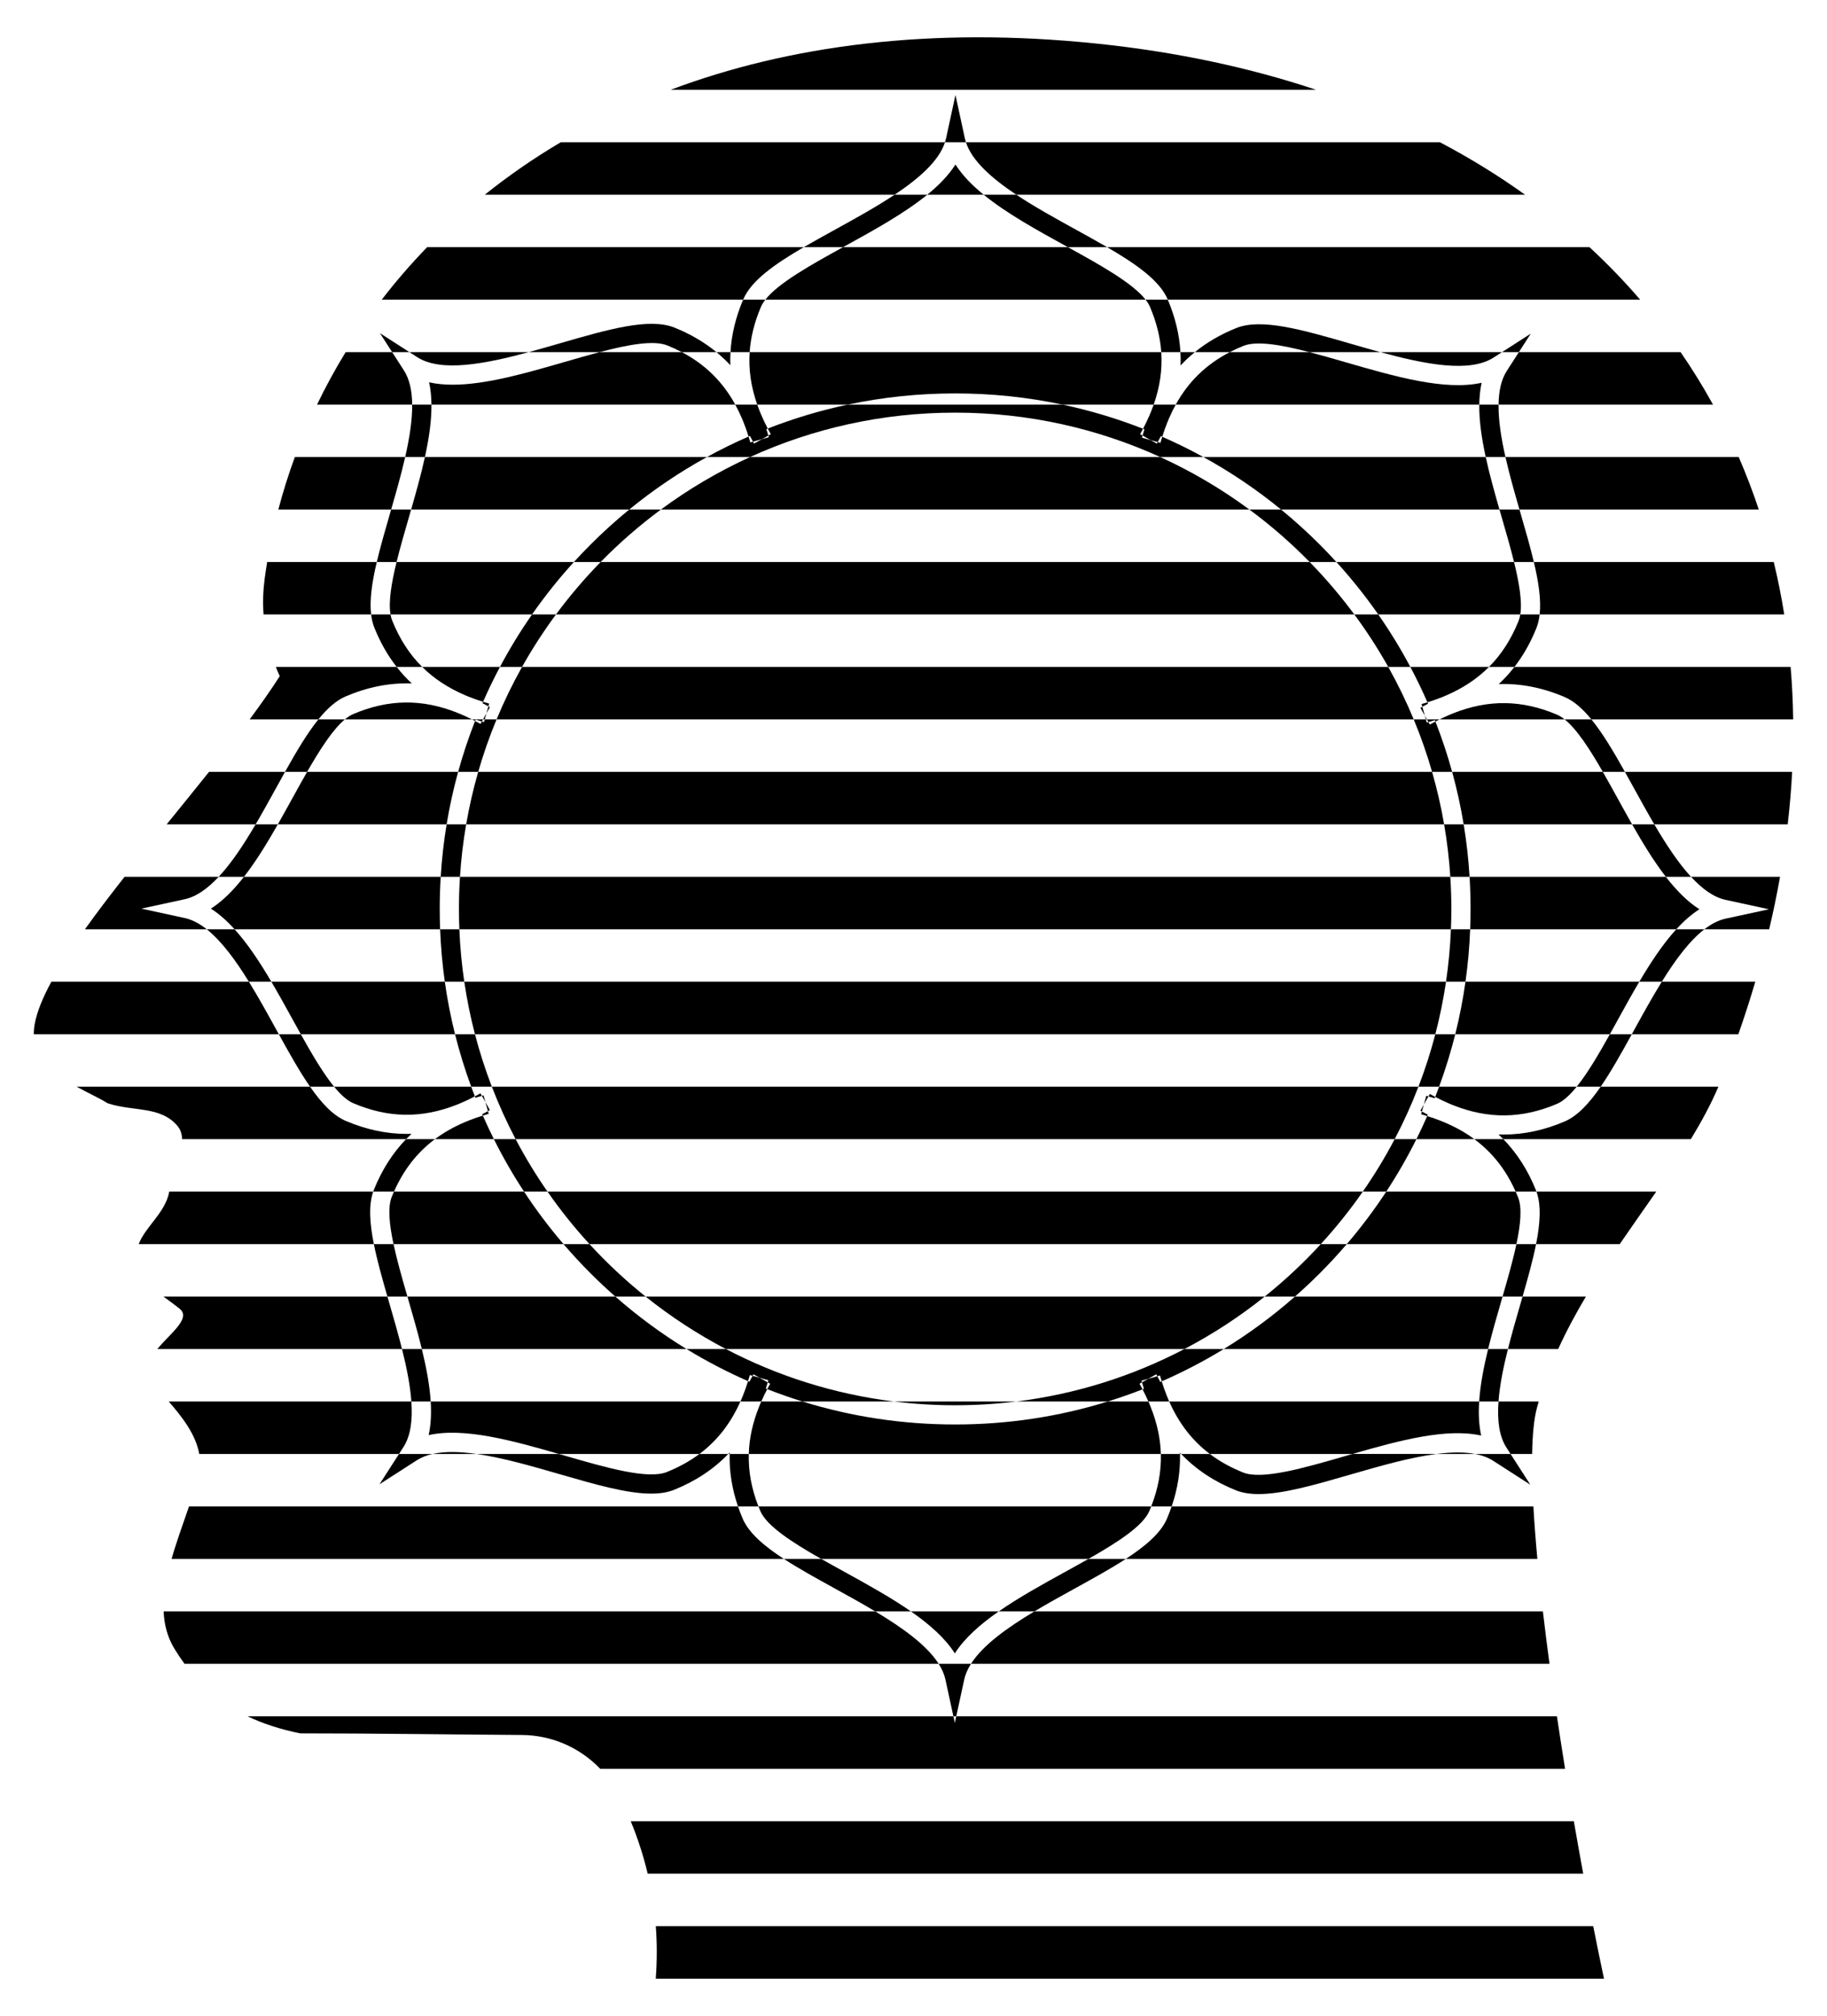 <?xml version="1.0" encoding="utf-8"?>
<!-- Generator: Adobe Illustrator 20.0.0, SVG Export Plug-In . SVG Version: 6.00 Build 0)  -->
<!DOCTYPE svg PUBLIC "-//W3C//DTD SVG 1.1//EN" "http://www.w3.org/Graphics/SVG/1.1/DTD/svg11.dtd">
<svg version="1.1" id="Layer_1" xmlns="http://www.w3.org/2000/svg" xmlns:xlink="http://www.w3.org/1999/xlink" x="0px" y="0px"
	 viewBox="0 0 1506.106 1661.505" enable-background="new 0 0 1506.106 1661.505" xml:space="preserve">
<g>
	<polygon points="400.988,587.924 398.18,592.914 399.593,592.914 	"/>
	<path d="M402.603,582.152l-1.615,5.773l2.864-5.088C403.435,582.602,403.02,582.382,402.603,582.152z"/>
	<path d="M348.034,549.671c9.67,9.604,21.329,17.286,35.206,23.242c1.132,0.453,2.265,0.922,3.398,1.406
		c3.707,1.479,7.567,2.843,11.582,4.093c4.294-9.78,8.933-19.365,13.919-28.741H348.034z"/>
	<path d="M1008.837,1111.833h217.904c3.293-13.466,7.289-27.28,11.25-40.964c0.22-0.759,0.44-1.519,0.659-2.279h-171.147
		C1049.144,1084.725,1029.555,1099.169,1008.837,1111.833z"/>
	<path d="M398.22,578.412c-0.166,0.378-0.331,0.756-0.496,1.134c1.624,0.837,3.25,1.705,4.878,2.606l0.629-2.249
		C401.532,579.427,399.868,578.926,398.22,578.412z"/>
	<path d="M787.383,1174.017c-43.145,0-85.321-6.359-125.871-18.941h-33.96c-0.128,0.292-0.254,0.583-0.379,0.874
		c-0.452,1.123-0.915,2.234-1.388,3.334c-5.314,13.239-8.143,26.167-8.509,39.036h339.691c-0.364-12.814-3.17-25.686-8.44-38.865
		c-0.467-1.091-0.924-2.193-1.371-3.306c-0.153-0.357-0.308-0.715-0.465-1.072h-33.438
		C872.703,1167.658,830.527,1174.017,787.383,1174.017z"/>
	<path d="M400.171,908.365l2.075,7.417c0.536-0.295,1.07-0.575,1.606-0.877L400.171,908.365z"/>
	<path d="M1110.239,1025.347h139.838c3.447-16.248,4.763-30.138,1.372-38.562c-0.641-1.591-1.312-3.145-1.998-4.681h-106.683
		C1132.88,997.162,1122.033,1011.595,1110.239,1025.347z"/>
	<path d="M397.23,903.139l2.941,5.226l-1.573-5.625C398.137,902.869,397.688,903.007,397.23,903.139z"/>
	<path d="M402.246,915.781c-1.572,0.865-3.142,1.7-4.71,2.505c0.165,0.38,0.331,0.758,0.497,1.138
		c1.589-0.493,3.193-0.975,4.83-1.433L402.246,915.781z"/>
	<path d="M391.457,903.609c0.15,0.383,0.295,0.767,0.446,1.149c1.751-0.561,3.527-1.1,5.328-1.618l-1.146-2.036
		C394.536,901.974,392.995,902.802,391.457,903.609z"/>
	<path d="M377.668,636.158h-124.51c-3.98,6.945-7.959,14.163-11.907,21.327c-4.036,7.324-8.095,14.685-12.213,21.916h139.134
		C370.575,664.816,373.745,650.393,377.668,636.158z"/>
	<path d="M507.262,1068.59H335.852c0.184,0.637,0.369,1.275,0.553,1.912c3.997,13.809,8.031,27.749,11.341,41.332h218.181
		C545.21,1099.169,525.621,1084.725,507.262,1068.59z"/>
	<path d="M398.034,919.424c-3.921,1.217-7.693,2.542-11.322,3.976c-1.225,0.524-2.448,1.021-3.67,1.508
		c-9.104,3.893-17.261,8.522-24.524,13.952h48.61C403.94,932.472,400.909,925.992,398.034,919.424z"/>
	<path d="M362.497,749.132c0-8.872,0.27-17.703,0.807-26.488H201.105c-8.508,10.9-17.511,20.024-27.258,26.226
		c6.851,4.359,13.331,10.17,19.534,17.017h169.44C362.608,760.319,362.497,754.734,362.497,749.132z"/>
	<path d="M431.997,982.104H324.781c-0.628,1.417-1.243,2.849-1.833,4.313c-3.417,8.487-2.053,22.525,1.451,38.93h140.127
		C452.732,1011.595,441.885,997.162,431.997,982.104z"/>
	<path d="M366.685,809.131H223.707c5.967,10.119,11.778,20.663,17.544,31.124c2.227,4.042,4.465,8.1,6.706,12.119h127.154
		C371.551,838.131,368.74,823.708,366.685,809.131z"/>
	<path d="M275.412,895.617c5.402,6.596,10.69,11.442,15.779,13.61c28.923,12.32,56.628,12.735,85.846,1.058
		c1.102-0.472,2.216-0.934,3.341-1.385c3.666-1.574,7.357-3.338,11.079-5.291c-1.038-2.656-2.049-5.32-3.032-7.992H275.412z"/>
	<path d="M380.555,588.918c-1.117-0.45-2.222-0.91-3.316-1.38c-29.293-11.76-57.059-11.373-86.048,0.976
		c-2.26,0.962-4.56,2.465-6.891,4.4h104.808C386.24,591.465,383.391,590.14,380.555,588.918z"/>
	<path d="M787.383,1158.18c17.086,0,33.929-1.06,50.472-3.104H736.911C753.453,1157.121,770.296,1158.18,787.383,1158.18z"/>
	<path d="M626.765,1245.322c5.277,12.39,26.371,25.96,50.187,39.484h220.339c23.816-13.524,44.91-27.094,50.187-39.484
		c0.535-1.255,1.041-2.508,1.531-3.759H625.235C625.725,1242.814,626.231,1244.067,626.765,1245.322z"/>
	<path d="M787.643,135.596c-5.629,8.846-13.668,17.079-23.254,24.886h46.508C801.311,152.675,793.272,144.442,787.643,135.596z"/>
	<path d="M353.364,1182.782c29.139-6.478,68.547,4.325,107.374,15.538h115.857c14.599-10.905,25.706-25.145,33.784-43.244H355.045
		C355.664,1164.999,355.243,1174.323,353.364,1182.782z"/>
	<path d="M1283.573,589.034c-28.912-12.316-56.609-12.735-85.816-1.07c-1.12,0.48-2.252,0.949-3.396,1.408
		c-2.537,1.09-5.085,2.27-7.648,3.542h103.114C1287.715,591.229,1285.628,589.909,1283.573,589.034z"/>
	<path d="M880.346,203.725H694.94c-26.369,14.533-53.231,29.465-64.007,43.243h313.419
		C933.577,233.19,906.715,218.258,880.346,203.725z"/>
	<path d="M1221.401,315.48c-30.372,6.75-71.889-5.268-112.28-16.958c-9.978-2.888-20.053-5.802-29.705-8.31h-65.611
		c-19.391,10.022-34.023,24.171-44.574,43.243h250.233C1219.546,327.132,1220.149,321.113,1221.401,315.48z"/>
	<path d="M562.042,290.212h-67.745c-9.217,2.423-18.797,5.195-28.286,7.942c-32.301,9.349-65.33,18.907-92.794,18.909
		c-6.878,0-13.403-0.599-19.485-1.95c1.276,5.743,1.879,11.885,1.943,18.343h250.434
		C595.671,314.43,581.205,300.277,562.042,290.212z"/>
	<path d="M787.122,1362.665c8.02-12.603,20.925-23.963,36.244-34.616h-72.488C766.197,1338.703,779.102,1350.062,787.122,1362.665z"
		/>
	<path d="M1297.411,1501.023H519.972c5.86,14.268,10.511,28.682,13.957,43.243h771.213
		C1302.528,1530.112,1299.942,1515.651,1297.411,1501.023z"/>
	<path d="M785.943,1414.537H204.091c12.78,6.116,27.146,10.775,43.425,14.066c60.671,0,121.654,0.931,182.7,1.328
		c24.781,0.161,47.922,10.492,64.547,27.849h795.418c-2.328-14.432-4.573-28.89-6.708-43.243H788.302l-1.18,5.441L785.943,1414.537z
		"/>
	<path d="M904.797,36.002c-137.42-14.354-254.888,1.516-351.909,37.994h532.071C1030.074,55.708,969.93,42.805,904.797,36.002z"/>
	<path d="M540.628,1587.509c1.072,14.283,1.053,28.698-0.045,43.243h781.666c-2.915-13.697-5.881-28.181-8.853-43.243H540.628z"/>
	<path d="M997.323,1198.32h117.614c38.411-11.08,77.274-21.576,106.095-15.171c-1.903-8.563-2.314-18.013-1.661-28.073H963.851
		C971.853,1173.15,982.863,1187.388,997.323,1198.32z"/>
	<path d="M243.047,376.698c-5.238,14.272-9.776,28.705-13.594,43.243h92.99c4.115-14.232,8.328-28.994,11.574-43.243H243.047z"/>
	<path d="M1449.861,419.941c-4.888-14.724-10.408-29.14-16.524-43.243h-192.304c3.229,14.24,7.433,29.002,11.55,43.243H1449.861z"/>
	<path d="M391.534,852.374h791.696c3.689-14.134,6.636-28.563,8.803-43.243H382.731C384.898,823.811,387.845,838.24,391.534,852.374
		z"/>
	<path d="M1172.518,582.477c1.572-0.865,3.141-1.701,4.708-2.507c-0.164-0.378-0.33-0.755-0.495-1.133
		c-1.589,0.493-3.193,0.975-4.83,1.433L1172.518,582.477z"/>
	<path d="M1176.73,578.838c4.03-1.251,7.903-2.615,11.624-4.095c1.097-0.467,2.193-0.918,3.287-1.355
		c14.163-6.047,26.023-13.883,35.823-23.716h-64.839C1167.683,559.183,1172.385,568.91,1176.73,578.838z"/>
	<path d="M1136.185,506.428h117.069c1.705-10.509-0.889-25.988-5.136-43.243h-146.466
		C1114.15,476.895,1125.66,491.334,1136.185,506.428z"/>
	<polygon points="1176.292,592.914 1174.594,589.898 1175.438,592.914 	"/>
	<path d="M1174.594,589.898l-2.076-7.421c-0.535,0.295-1.07,0.579-1.606,0.88L1174.594,589.898z"/>
	<path d="M1056.042,419.941H1236.1c-4.192-14.562-8.261-29.165-11.33-43.243H992.045
		C1014.652,389.126,1036.03,403.566,1056.042,419.941z"/>
	<path d="M582.719,376.698H350.282c-3.086,14.083-7.163,28.686-11.355,43.243h179.796
		C538.734,403.566,560.113,389.126,582.719,376.698z"/>
	<path d="M787.383,324.246c30.043,0,59.616,3.089,88.498,9.209h75.18c5.142-14.64,7.209-28.938,6.234-43.243H617.991
		c-0.975,14.305,1.092,28.603,6.234,43.243h74.659C727.766,327.334,757.339,324.246,787.383,324.246z"/>
	<path d="M473.113,463.185H326.925c-4.242,17.306-6.803,32.803-4.991,43.243H438.58
		C449.105,491.334,460.615,476.895,473.113,463.185z"/>
	<path d="M384.288,679.401h806.189c-2.534-14.695-5.853-29.125-9.916-43.243H394.204
		C390.141,650.276,386.822,664.706,384.288,679.401z"/>
	<path d="M956.489,376.698H618.276c-26.05,11.875-50.642,26.406-73.434,43.243h485.08
		C1007.131,403.104,982.538,388.573,956.489,376.698z"/>
	<path d="M425.06,938.86h724.645c7.34-13.96,13.894-28.395,19.609-43.243H405.451C411.165,910.465,417.72,924.9,425.06,938.86z"/>
	<path d="M1088.823,1025.347c12.476-13.604,24.048-28.048,34.614-43.243h-672.11c10.566,15.195,22.138,29.639,34.614,43.243
		H1088.823z"/>
	<path d="M495.155,463.185c-13.247,13.535-25.56,27.986-36.842,43.243h658.139c-11.283-15.257-23.596-29.708-36.842-43.243H495.155z
		"/>
	<path d="M1144.421,549.671H430.344c-7.814,13.933-14.832,28.369-21.001,43.243h756.08
		C1159.253,578.04,1152.235,563.604,1144.421,549.671z"/>
	<path d="M378.334,749.132c0,5.612,0.119,11.197,0.344,16.755h817.41c0.225-5.558,0.344-11.143,0.344-16.755
		c0-8.898-0.287-17.729-0.85-26.488H379.183C378.621,731.402,378.334,740.234,378.334,749.132z"/>
	<path d="M598.382,1111.833h378.002c23.493-12.292,45.651-26.798,66.195-43.243H532.187
		C552.731,1085.035,574.889,1099.541,598.382,1111.833z"/>
	<path d="M662.588,203.725H352.103c-13.438,13.863-25.904,28.31-37.396,43.243H612.62c0.033-0.078,0.063-0.156,0.096-0.234
		C619.284,231.313,638.336,217.839,662.588,203.725z"/>
	<path d="M307.668,982.104h-168.14c-3.114,17.333-19.581,28.644-25.181,43.243h193.839
		C304.734,1008.106,303.769,993.314,307.668,982.104z"/>
	<path d="M602.058,300.99c-0.123-3.596-0.083-7.188,0.124-10.778h-11.598C594.654,293.554,598.479,297.144,602.058,300.99z"/>
	<path d="M319.368,1068.59H134.726c4.308,3.222,8.856,6.426,13.283,9.998c9.865,7.776-7.204,19.866-18.31,33.245h201.704
		c-3.089-12.318-6.713-24.845-10.21-36.929C320.579,1072.782,319.971,1070.679,319.368,1068.59z"/>
	<path d="M323.264,290.212h-38.317c-8.652,14.119-16.517,28.556-23.592,43.243h78.431c-0.113-11.128-2.082-20.809-6.811-28.157
		L323.264,290.212z"/>
	<path d="M435.926,290.212h-98.444l6.436,4.142C363.527,306.975,399.675,300.028,435.926,290.212z"/>
	<path d="M972.736,1198.32h0.963c-0.332-0.348-0.664-0.696-0.992-1.049C972.719,1197.621,972.727,1197.971,972.736,1198.32z"/>
	<path d="M339.115,1155.076H139.091c11.424,13.088,22.322,27.371,25.165,43.244h164.665l3.685-5.725
		C338.619,1183.254,340.179,1170.149,339.115,1155.076z"/>
	<path d="M1422.535,741.652l35.695,7.739l-35.695,7.739c-5.985,1.298-11.822,4.361-17.516,8.757h53.419
		c3.427-14.517,6.42-28.937,8.952-43.243h-73.388C1403.119,732.523,1412.624,739.504,1422.535,741.652z"/>
	<path d="M779.014,117.239h-316.74c-22.369,13.221-43.248,27.697-62.631,43.243h337.82
		C757.704,147.018,774.019,132.622,779.014,117.239z"/>
	<path d="M962.57,246.733c0.033,0.078,0.063,0.156,0.096,0.234h389.395c-12.966-15.078-26.885-29.508-41.744-43.243H912.699
		C936.95,217.84,956.003,231.314,962.57,246.733z"/>
	<path d="M837.822,160.482h419.384c-21.883-15.691-45.291-30.14-70.191-43.243H796.271
		C801.266,132.622,817.582,147.018,837.822,160.482z"/>
	<path d="M1184.176,1198.32h31.818C1206.777,1196.562,1195.931,1196.805,1184.176,1198.32z"/>
	<path d="M234.956,636.158h-62.634c-11.387,14.267-23.196,28.775-34.935,43.243h73.342c5.729-9.739,11.278-19.808,16.652-29.559
		C229.946,645.185,232.467,640.613,234.956,636.158z"/>
	<path d="M116.536,748.87l35.694-7.738c9.736-2.111,19.082-8.884,28.052-18.488h-77.594c-11.714,14.886-22.792,29.409-32.661,43.243
		h100.39c-5.906-4.677-11.966-7.93-18.187-9.279L116.536,748.87z"/>
	<path d="M1289.78,924.318c-16.797,7.154-33.489,10.738-50.241,10.739c-1.405,0-2.811-0.026-4.217-0.076
		c1.353,1.263,2.676,2.555,3.965,3.879h154.585c8.764-14.39,16.539-28.753,22.734-43.243h-97.071
		C1309.975,909.472,1300.333,919.823,1289.78,924.318z"/>
	<path d="M1243.087,1111.833h41.425c6.758-14.86,14.51-29.239,22.848-43.243h-52.225c-0.637,2.21-1.281,4.435-1.931,6.681
		C1249.741,1087.235,1246.156,1099.633,1243.087,1111.833z"/>
	<path d="M1215.373,938.86c-7.082-5.229-15.002-9.712-23.816-13.498c-1.224-0.489-2.448-0.99-3.675-1.516
		c-3.633-1.442-7.41-2.774-11.337-3.997c-2.82,6.423-5.789,12.761-8.908,19.011H1215.373z"/>
	<path d="M973.222,301.203c3.669-3.928,7.593-7.59,11.775-10.991h-11.893C973.315,293.873,973.354,297.536,973.222,301.203z"/>
	<path d="M1266.284,1025.347h68.96c10.036-14.683,20.251-29.05,30.101-43.243h-98.752
		C1270.615,993.278,1269.714,1008.073,1266.284,1025.347z"/>
	<path d="M1241.791,1192.964l3.448,5.357h17.78c0.287-16.102,1.556-29.091,3.999-38.077c0.457-1.729,0.932-3.451,1.421-5.167h-33.13
		C1234.194,1170.303,1235.73,1183.546,1241.791,1192.964z"/>
	<path d="M205.184,809.131H42.338c-7.093,13.081-11.938,24.881-13.745,34.95c-0.528,2.904-0.751,5.664-0.713,8.293h201.968
		c-0.819-1.484-1.64-2.973-2.468-4.475C220.29,835.033,212.895,821.615,205.184,809.131z"/>
	<path d="M310.603,463.185h-90.359c-0.763,4.645-1.464,9.295-2.084,13.949c-1.286,9.748-1.614,19.496-0.899,29.294h88.686
		C304.524,494.499,306.692,479.791,310.603,463.185z"/>
	<path d="M1345.205,852.374h87.836c5.083-14.491,9.731-28.909,13.943-43.243h-77.081c-7.827,12.631-15.329,26.244-22.518,39.289
		C1346.654,849.746,1345.928,851.062,1345.205,852.374z"/>
	<path d="M284.985,573.943c18.211-7.757,36.294-11.306,54.469-10.653c-4.501-4.204-8.653-8.742-12.462-13.62h-99.609
		c1.005,2.534,2.061,5.073,3.22,7.624c-7.221,11.276-15.62,23.222-24.809,35.619h56.662
		C269.687,583.967,277.08,577.31,284.985,573.943z"/>
	<path d="M339.233,934.463c-1.336,0.046-2.672,0.072-4.007,0.072c-16.754,0-33.441-3.583-50.241-10.739
		c-10.421-4.439-19.954-14.586-29.396-28.18H63.139c9.296,5.102,18.67,9.395,25.66,13.687c20.899,6.971,43.785,1.99,57.715,18.92
		c2.473,3.094,3.5,6.711,3.604,10.636h184.626C336.198,937.354,337.698,935.892,339.233,934.463z"/>
	<path d="M356.551,1198.32h36.358C379.321,1196.374,366.832,1195.998,356.551,1198.32z"/>
	<path d="M721.467,1328.049H134.9c0.451,10.75,3.006,20.943,8.626,30.353c2.733,4.517,5.597,8.808,8.599,12.89h621.691
		C764.021,1355.86,743.863,1341.467,721.467,1328.049z"/>
	<path d="M1183.14,904.042c3.726,1.96,7.421,3.729,11.09,5.31c1.101,0.443,2.19,0.897,3.268,1.36
		c29.302,11.771,57.076,11.386,86.075-0.964c5.222-2.224,10.655-7.268,16.205-14.131h-113.439
		C1185.303,898.434,1184.238,901.243,1183.14,904.042z"/>
	<path d="M1173.777,910.336l3.78-6.715c-0.587-0.17-1.166-0.347-1.758-0.513L1173.777,910.336z"/>
	<path d="M1177.557,903.621c1.734,0.503,3.446,1.024,5.133,1.567c0.151-0.382,0.301-0.764,0.45-1.145
		c-1.482-0.78-2.967-1.578-4.459-2.418L1177.557,903.621z"/>
	<path d="M1347.384,650.363c5.278,9.578,10.726,19.461,16.346,29.038h109.985c1.687-14.549,2.913-28.969,3.664-43.243h-137.863
		C1342.101,640.778,1344.717,645.524,1347.384,650.363z"/>
	<path d="M600.35,1198.32h1.158c0.01-0.42,0.02-0.841,0.035-1.261C601.148,1197.482,600.751,1197.903,600.35,1198.32z"/>
	<path d="M1212.268,749.132c0,5.602-0.111,11.187-0.325,16.755h169.909c6.06-6.622,12.387-12.246,19.065-16.496
		c-9.902-6.301-19.037-15.616-27.665-26.747h-161.791C1211.998,731.429,1212.268,740.259,1212.268,749.132z"/>
	<path d="M1199.654,852.374h127.445c2.144-3.848,4.284-7.731,6.415-11.597c5.864-10.642,11.777-21.367,17.853-31.646H1208.08
		C1206.025,823.708,1203.214,838.131,1199.654,852.374z"/>
	<path d="M1269.224,506.428h201.641c-2.338-14.644-5.222-29.064-8.648-43.243h-197.773
		C1268.369,479.773,1270.57,494.476,1269.224,506.428z"/>
	<path d="M1235.523,563.806c18.103-0.618,36.117,2.932,54.256,10.658c7.753,3.302,15.014,9.762,22.112,18.45h166.338
		c-0.202-14.591-0.912-29.008-2.111-43.243h-227.694C1244.494,554.745,1240.197,559.456,1235.523,563.806z"/>
	<path d="M612.195,1251.528c-1.417-3.326-2.681-6.647-3.817-9.965H155.812c-4.997,14.561-10.327,29.101-14.367,43.243h504.714
		C629.671,1274.08,617.242,1263.379,612.195,1251.528z"/>
	<path d="M1172.162,916.108l1.614-5.772l-2.865,5.09C1171.329,915.661,1171.745,915.878,1172.162,916.108z"/>
	<path d="M1176.545,919.849c0.166-0.379,0.332-0.758,0.497-1.137c-1.624-0.837-3.25-1.703-4.88-2.604l-0.629,2.25
		C1173.233,918.834,1174.897,919.336,1176.545,919.849z"/>
	<path d="M1206.594,679.401h138.836c-4.017-7.063-7.978-14.247-11.916-21.395c-4.047-7.344-8.127-14.744-12.206-21.848h-124.211
		C1201.02,650.393,1204.19,664.816,1206.594,679.401z"/>
	<path d="M800.427,1371.292h476.916c-1.979-14.728-3.804-29.194-5.443-43.243H852.776
		C830.38,1341.467,810.223,1355.86,800.427,1371.292z"/>
	<path d="M1235.354,333.455h176.773c-8.174-14.846-17.085-29.268-26.717-43.243h-133.303l-9.948,15.455
		C1237.482,312.933,1235.506,322.482,1235.354,333.455z"/>
	<path d="M1231.215,294.722l7.008-4.511H1137.85C1174.554,300.22,1211.363,307.501,1231.215,294.722z"/>
	<path d="M928.084,1284.806h339.262c-1.417-15.298-2.528-29.797-3.278-43.243H965.866c-1.136,3.318-2.401,6.639-3.817,9.965
		C957.001,1263.379,944.572,1274.08,928.084,1284.806z"/>
	<path d="M787.383,340.083c60.272,0,117.539,13.108,169.106,36.615h35.556c-11.026-6.062-22.348-11.637-33.945-16.729
		c-0.513,1.647-1.015,3.311-1.49,5.011l-2.249-0.629c-0.23,0.416-0.45,0.832-0.685,1.249l-5.088-2.864l-7.229-2.022
		c0.166-0.592,0.343-1.171,0.513-1.758l-1.997-1.124c0.84-1.492,1.638-2.977,2.418-4.459c-21.643-8.486-43.816-15.131-66.413-19.919
		H698.884c-22.446,4.756-44.473,11.347-65.979,19.752c0.807,1.537,1.634,3.078,2.505,4.626l-2.035,1.145
		c0.132,0.458,0.27,0.907,0.399,1.368l-5.626,1.574l-6.539,3.68c-0.302-0.536-0.585-1.07-0.88-1.605l-2.207,0.617
		c-0.458-1.637-0.94-3.241-1.433-4.829c-11.745,5.141-23.209,10.779-34.37,16.915h35.557
		C669.843,353.19,727.11,340.083,787.383,340.083z"/>
	<path d="M544.842,419.941h-26.119c-11.011,9.01-21.618,18.589-31.78,28.751c-4.736,4.736-9.343,9.57-13.83,14.493h22.042
		C510.52,447.486,527.139,433.019,544.842,419.941z"/>
	<path d="M1219.372,1155.076h15.937c0.974-13.3,3.972-28.114,7.778-43.243h-16.346
		C1223.055,1126.906,1220.25,1141.544,1219.372,1155.076z"/>
	<path d="M229.037,679.401h-18.309c-9.632,16.374-19.772,31.814-30.446,43.243h20.823
		C210.953,710.028,220.136,695.028,229.037,679.401z"/>
	<path d="M284.301,592.914h-21.844c-9.191,11.373-18.12,26.455-27.501,43.244h18.202
		C263.733,617.703,274.308,601.21,284.301,592.914z"/>
	<path d="M438.58,506.428c-9.668,13.864-18.49,28.29-26.44,43.243h18.204c8.427-15.024,17.778-29.462,27.969-43.243H438.58z"/>
	<path d="M193.382,765.887h-22.964c12.248,9.699,23.825,25.53,34.767,43.244h18.523
		C214.151,792.926,204.192,777.821,193.382,765.887z"/>
	<path d="M425.06,938.86h-17.932c7.449,14.928,15.748,29.353,24.869,43.244h19.33C441.717,968.284,432.938,953.844,425.06,938.86z"
		/>
	<path d="M409.342,592.914h-9.75l-0.627,2.24c-0.592-0.166-1.171-0.343-1.758-0.513l-1.124,1.996
		c-1.492-0.84-2.977-1.638-4.459-2.418c-5.4,13.774-10.052,27.763-13.958,41.939h16.536
		C398.455,621.385,403.519,606.954,409.342,592.914z"/>
	<path d="M1042.578,1068.59h24.925c6.947-6.105,13.732-12.432,20.319-19.019c7.817-7.817,15.28-15.902,22.417-24.224h-21.416
		C1074.547,1040.915,1059.084,1055.378,1042.578,1068.59z"/>
	<path d="M878.507,1295.263c-19.144,10.549-38.558,21.254-55.141,32.786h29.41c10.906-6.534,22.343-12.838,33.374-18.917
		c15.315-8.44,29.734-16.39,41.934-24.326h-30.793C891.136,1288.302,884.801,1291.794,878.507,1295.263z"/>
	<path d="M347.746,1111.833h-16.343c3.797,15.141,6.775,29.956,7.712,43.243h15.93
		C354.201,1141.551,351.422,1126.914,347.746,1111.833z"/>
	<path d="M1142.768,982.104c9.122-13.891,17.42-28.316,24.869-43.244h-17.932c-7.878,14.984-16.657,29.424-26.268,43.244H1142.768z"
		/>
	<path d="M1144.421,549.671h18.205c-7.95-14.953-16.773-29.379-26.44-43.243h-19.733
		C1126.643,520.209,1135.995,534.647,1144.421,549.671z"/>
	<path d="M549.728,1213.196c-15.724,6.327-50.475-3.729-84.083-13.457c-1.634-0.473-3.271-0.946-4.908-1.419h-67.828
		c21.463,3.074,45.676,10.073,68.333,16.632c29.214,8.455,55.479,16.057,75.589,16.057c7.08,0,13.399-0.943,18.812-3.122
		c17.705-7.128,32.56-16.939,44.707-29.567h-23.755C568.686,1204.227,559.756,1209.159,549.728,1213.196z"/>
	<path d="M949.009,1241.563h16.857c4.943-14.433,7.234-28.811,6.87-43.243h-15.769
		C957.375,1212.688,954.718,1226.985,949.009,1241.563z"/>
	<path d="M247.957,852.374h-18.109c8.89,16.11,17.28,31.062,25.74,43.243h19.824C266.445,884.668,257.164,868.878,247.957,852.374z"
		/>
	<path d="M358.518,938.86h-23.774c-11.156,11.556-19.948,25.402-26.487,41.643c-0.211,0.523-0.402,1.061-0.589,1.601h17.113
		C332.745,964.12,343.809,949.856,358.518,938.86z"/>
	<path d="M485.941,1025.347h-21.415c7.137,8.322,14.6,16.407,22.417,24.224c6.587,6.587,13.372,12.914,20.319,19.019h24.925
		C515.681,1055.378,500.218,1040.915,485.941,1025.347z"/>
	<path d="M617.276,1198.32h-15.769c-0.364,14.432,1.927,28.81,6.87,43.243h16.857
		C619.526,1226.985,616.868,1212.688,617.276,1198.32z"/>
	<path d="M695.737,1295.263c-6.294-3.468-12.628-6.961-18.784-10.457h-30.793c12.2,7.937,26.619,15.887,41.934,24.327
		c11.031,6.079,22.467,12.382,33.373,18.916h29.411C734.294,1316.516,714.88,1305.812,695.737,1295.263z"/>
	<path d="M1079.61,463.185h22.042c-4.487-4.923-9.094-9.757-13.83-14.493c-10.162-10.162-20.77-19.742-31.78-28.751h-26.119
		C1047.626,433.019,1064.245,447.486,1079.61,463.185z"/>
	<path d="M837.854,1155.076h75.399c9.631-2.988,19.169-6.331,28.607-10.02c-0.807-1.538-1.634-3.079-2.506-4.628l2.036-1.146
		c-0.132-0.458-0.27-0.907-0.399-1.368l5.624-1.573l6.541-3.681c0.302,0.536,0.586,1.071,0.88,1.606l2.206-0.617
		c0.458,1.638,0.94,3.242,1.433,4.83c17.716-7.755,34.793-16.641,51.161-26.647h-32.454
		C934.003,1134.006,887.281,1148.967,837.854,1155.076z"/>
	<path d="M1108.752,1200.108c-33.608,9.727-68.362,19.788-84.084,13.457c-10.233-4.12-19.318-9.176-27.345-15.245h-23.625
		c12.212,12.805,27.18,22.739,45.056,29.935c5.414,2.18,11.731,3.122,18.812,3.122c20.11-0.001,46.378-7.603,75.589-16.058
		c23.607-6.833,48.906-14.149,71.021-17h-69.238C1112.874,1198.915,1110.812,1199.512,1108.752,1200.108z"/>
	<path d="M324.399,1025.347h-16.213c2.634,13.156,6.71,27.736,11.182,43.243h16.484
		C331.557,1053.745,327.264,1038.756,324.399,1025.347z"/>
	<path d="M598.382,1111.833h-32.454c16.238,9.926,33.172,18.75,50.736,26.461c0.513-1.648,1.015-3.313,1.491-5.013l2.249,0.629
		c0.23-0.417,0.45-0.832,0.685-1.249l5.09,2.865l7.228,2.022c-0.166,0.592-0.343,1.171-0.513,1.758l1.996,1.124
		c-0.84,1.492-1.639,2.978-2.418,4.46c9.58,3.756,19.263,7.153,29.042,10.187h75.399
		C687.484,1148.967,640.762,1134.006,598.382,1111.833z"/>
	<path d="M879.028,202.998c0.439,0.242,0.878,0.484,1.318,0.726h32.353c-8.178-4.76-16.945-9.592-26.027-14.596
		c-16.413-9.045-33.724-18.586-48.849-28.647h-26.926C829.753,175.839,854.613,189.544,879.028,202.998z"/>
	<path d="M312.838,1223.307l30.712-19.768c3.762-2.422,8.136-4.12,13.001-5.219h-27.63L312.838,1223.307z"/>
	<polygon points="313.207,274.587 323.264,290.212 337.482,290.212 	"/>
	<path d="M779.383,1384.283l6.559,30.254h2.359l6.559-30.254c0.956-4.41,2.868-8.74,5.567-12.991h-26.611
		C776.515,1375.543,778.427,1379.873,779.383,1384.283z"/>
	<path d="M392.076,593.074c1.687,0.542,3.399,1.064,5.132,1.567l0.972-1.727h-9.071c0.837,0.423,1.677,0.863,2.517,1.305
		C391.775,593.838,391.925,593.456,392.076,593.074z"/>
	<path d="M948,252.939c5.358,12.58,8.454,24.929,9.295,37.273h15.809c-0.83-14.408-4.308-28.786-10.438-43.244h-18.314
		C945.93,248.984,947.164,250.977,948,252.939z"/>
	<path d="M795.381,113.979l-7.739-35.695l-7.738,35.695c-0.237,1.092-0.539,2.178-0.89,3.26h17.257
		C795.92,116.157,795.618,115.07,795.381,113.979z"/>
	<polygon points="1261.927,274.954 1238.223,290.212 1252.106,290.212 	"/>
	<path d="M627.286,252.939c0.836-1.963,2.07-3.955,3.648-5.972H612.62c-6.13,14.458-9.607,28.836-10.438,43.244h15.809
		C618.832,277.868,621.928,265.519,627.286,252.939z"/>
	<path d="M612.992,348.155c1.481,3.722,2.846,7.596,4.097,11.628c0.378-0.165,0.755-0.331,1.133-0.495
		c0.805,1.567,1.641,3.136,2.506,4.708l7.419-2.075l5.227-2.942c-0.518-1.8-1.058-3.576-1.618-5.326
		c0.382-0.151,0.766-0.296,1.148-0.445c-1.951-3.719-3.714-7.408-5.287-11.071c-0.453-1.13-0.917-2.249-1.391-3.356
		c-0.711-1.78-1.38-3.555-2.001-5.325h-18.117c1.99,3.627,3.831,7.435,5.533,11.422
		C612.077,345.969,612.527,347.061,612.992,348.155z"/>
	<path d="M631.326,1144.439c0.542-1.688,1.064-3.399,1.567-5.133l-6.715-3.78l-5.774-1.616c-0.901,1.629-1.769,3.255-2.606,4.88
		c-0.378-0.165-0.756-0.33-1.133-0.495c-1.251,4.016-2.615,7.876-4.094,11.584c-0.483,1.13-0.95,2.26-1.402,3.388
		c-0.26,0.607-0.522,1.212-0.789,1.81h17.174c1.48-3.373,3.119-6.767,4.918-10.187
		C632.089,1144.739,631.707,1144.589,631.326,1144.439z"/>
	<path d="M947.601,342.29c-1.58,3.667-3.348,7.36-5.307,11.084c0.382,0.15,0.764,0.3,1.146,0.451
		c-0.542,1.687-1.064,3.398-1.566,5.132l6.716,3.78l5.773,1.615c0.901-1.629,1.769-3.255,2.605-4.878
		c0.378,0.165,0.756,0.33,1.134,0.496c1.251-4.015,2.614-7.873,4.093-11.581c0.485-1.134,0.953-2.267,1.406-3.398
		c1.73-4.03,3.605-7.874,5.631-11.536h-18.17c-0.648,1.844-1.347,3.694-2.092,5.55C948.503,340.089,948.047,341.184,947.601,342.29z
		"/>
	<path d="M1321.308,636.158h18.208c-9.415-16.833-18.382-31.931-27.625-43.244h-22.064
		C1299.913,600.952,1310.608,617.522,1321.308,636.158z"/>
	<path d="M961.763,1150.085c-1.477-3.715-2.839-7.581-4.088-11.605c-0.377,0.165-0.754,0.331-1.132,0.495
		c-0.805-1.567-1.642-3.136-2.507-4.708l-7.421,2.075l-5.225,2.941c0.518,1.801,1.058,3.577,1.619,5.328
		c-0.382,0.151-0.766,0.296-1.149,0.446c1.765,3.363,3.375,6.702,4.831,10.02h17.16c-0.243-0.549-0.479-1.108-0.716-1.664
		C962.693,1152.304,962.236,1151.195,961.763,1150.085z"/>
	<path d="M1373.252,722.644h20.75c-10.611-11.498-20.694-26.922-30.272-43.243h-18.3
		C1354.302,695,1363.449,709.996,1373.252,722.644z"/>
	<path d="M1238.359,427.76c3.464,11.968,6.966,24.077,9.759,35.425h16.325c-2.923-12.353-6.796-25.745-10.872-39.828
		c-0.328-1.134-0.658-2.275-0.988-3.416H1236.1C1236.851,422.55,1237.605,425.157,1238.359,427.76z"/>
	<path d="M1025.037,285.065c11.055-4.45,31.521-0.795,54.379,5.147h58.434c-8.177-2.23-16.348-4.593-24.325-6.902
		c-39.501-11.432-73.614-21.305-94.402-12.935c-12.862,5.178-24.215,11.778-34.125,19.837h28.808
		C1017.388,288.36,1021.124,286.64,1025.037,285.065z"/>
	<path d="M1224.77,376.698h16.263c-3.514-15.493-5.859-30.354-5.68-43.243h-15.89C1219.29,346.76,1221.439,361.419,1224.77,376.698z
		"/>
	<path d="M1251.816,511.844c-6.03,14.977-14.059,27.499-24.352,37.827h20.96c7.266-9.379,13.285-19.997,18.082-31.912
		c1.379-3.425,2.254-7.218,2.717-11.331h-15.97C1252.932,508.415,1252.464,510.234,1251.816,511.844z"/>
	<path d="M1230.847,1203.908l30.713,19.768l-16.32-25.356h-29.245C1221.601,1199.389,1226.616,1201.184,1230.847,1203.908z"/>
	<path d="M696.258,202.999c24.416-13.455,49.276-27.16,68.131-42.517h-26.925c-15.125,10.061-32.436,19.602-48.849,28.647
		c-9.082,5.004-17.849,9.836-26.027,14.596h32.353C695.379,203.483,695.819,203.241,696.258,202.999z"/>
	<path d="M1177.535,595.123c-0.458,0.132-0.907,0.27-1.368,0.399l-0.73-2.608h-10.015c5.823,14.04,10.888,28.471,15.139,43.244
		h16.536c-3.865-14.027-8.462-27.871-13.79-41.505c-1.537,0.807-3.078,1.634-4.626,2.505L1177.535,595.123z"/>
	<path d="M1249.45,982.104h17.142c-0.149-0.413-0.292-0.83-0.454-1.233c-6.609-16.416-15.525-30.381-26.852-42.011h-23.914
		C1230.231,949.83,1241.408,964.091,1249.45,982.104z"/>
	<path d="M1192.034,809.131h16.046c2.013-14.277,3.305-28.699,3.864-43.244h-15.856
		C1195.495,780.511,1194.129,794.938,1192.034,809.131z"/>
	<path d="M1195.582,722.644h15.88c-0.889-14.551-2.514-28.974-4.867-43.243h-16.118
		C1192.922,693.582,1194.642,708.008,1195.582,722.644z"/>
	<path d="M1169.314,895.617h17.026c5.224-14.204,9.663-28.629,13.315-43.243h-16.423
		C1179.38,867.127,1174.724,881.558,1169.314,895.617z"/>
	<path d="M375.111,852.374c3.652,14.614,8.091,29.039,13.315,43.243h17.026c-5.411-14.059-10.066-28.49-13.917-43.243H375.111z"/>
	<path d="M1238.65,1068.59h16.484c4.472-15.514,8.539-30.094,11.149-43.243h-16.207
		C1247.236,1038.738,1242.949,1053.729,1238.65,1068.59z"/>
	<path d="M384.288,679.401h-16.117c-2.352,14.269-3.978,28.692-4.867,43.243h15.879
		C380.123,708.008,381.842,693.582,384.288,679.401z"/>
	<path d="M378.677,765.887h-15.856c0.559,14.545,1.851,28.967,3.864,43.244h16.046C380.636,794.938,379.269,780.511,378.677,765.887
		z"/>
	<path d="M1351.367,809.131h18.536c11.046-17.826,22.741-33.69,35.117-43.244h-23.167
		C1370.976,777.773,1360.967,792.889,1351.367,809.131z"/>
	<path d="M323.317,511.476c-0.609-1.512-1.063-3.203-1.383-5.048h-15.987c0.474,3.972,1.341,7.639,2.679,10.963
		c4.86,12.071,10.972,22.812,18.366,32.28h21.042C337.565,539.273,329.418,526.63,323.317,511.476z"/>
	<path d="M1299.778,895.617h19.757c8.43-12.218,16.798-27.162,25.67-43.243h-18.105
		C1317.942,868.806,1308.708,884.574,1299.778,895.617z"/>
	<path d="M336.774,427.392c0.718-2.48,1.437-4.965,2.153-7.451h-16.484c-0.294,1.018-0.589,2.036-0.882,3.048
		c-4.116,14.223-8.025,27.741-10.959,40.196h16.322C329.732,451.731,333.272,439.49,336.774,427.392z"/>
	<path d="M1182.862,593.505c0.151,0.382,0.296,0.766,0.445,1.148c1.138-0.597,2.274-1.177,3.407-1.739h-10.422l1.244,2.209
		C1179.336,594.605,1181.111,594.065,1182.862,593.505z"/>
	<path d="M355.674,333.455h-15.889c0.131,12.906-2.241,27.765-5.768,43.243h16.264C353.628,361.427,355.805,346.769,355.674,333.455
		z"/>
	<path d="M550.096,284.697c4.172,1.68,8.148,3.52,11.946,5.515h28.542c-10.016-8.227-21.517-14.949-34.574-20.206
		c-20.791-8.369-54.903,1.503-94.402,12.935c-8.419,2.437-17.053,4.934-25.682,7.27h58.371
		C517.727,284.053,538.813,280.154,550.096,284.697z"/>
</g>
</svg>
